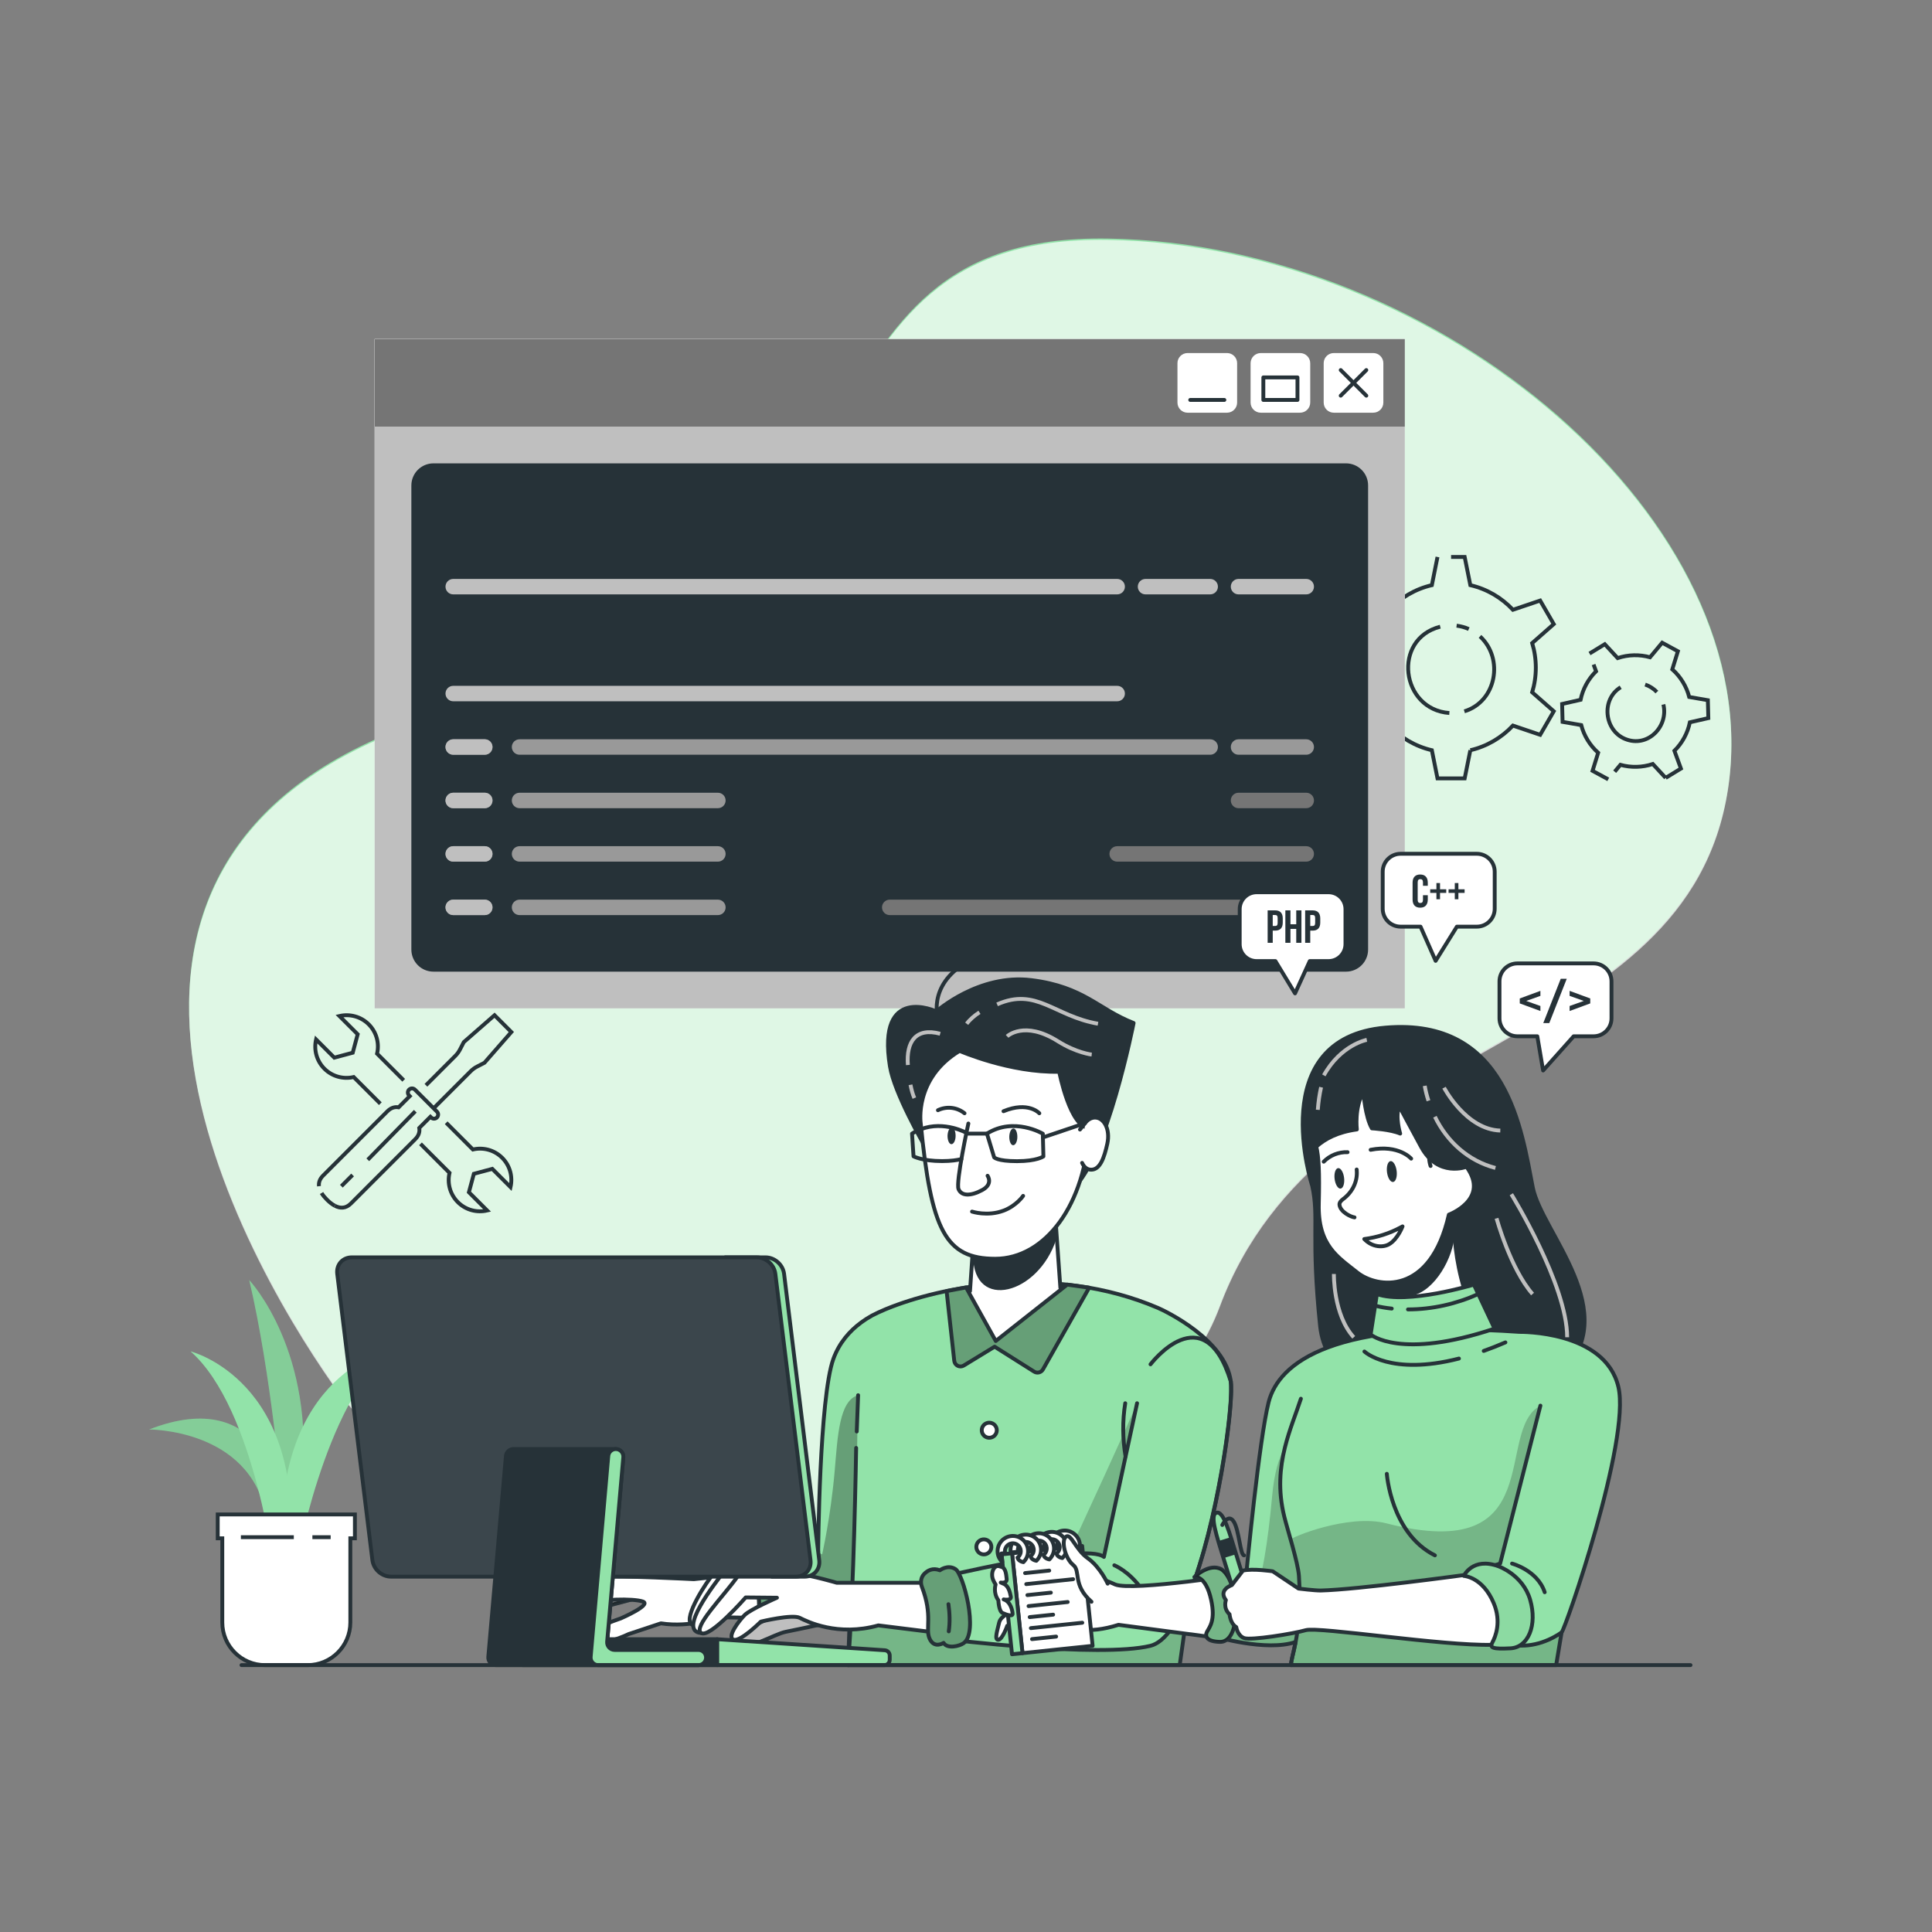 <?xml version="1.0" encoding="utf-8"?>
<!-- Generator: Adobe Illustrator 27.5.0, SVG Export Plug-In . SVG Version: 6.00 Build 0)  -->
<svg version="1.1" xmlns="http://www.w3.org/2000/svg" xmlns:xlink="http://www.w3.org/1999/xlink" x="0px" y="0px"
	 viewBox="0 0 500 500" style="enable-background:new 0 0 500 500;" xml:space="preserve">
<rect x="0" y="0" width="500" height="500" fill="#808080" stroke="none"/>
<g id="Background_Simple">
	<g>
		<path style="fill:#92E3A9;" d="M86.262,358.202c-25.617-36.442-84.196-143.073,33.891-174.928S200.43,60.397,286.69,61.736
			c86.259,1.338,170.922,73.596,160.522,142.156c-10.4,68.56-105.049,63.112-131.513,133.934S131.32,422.299,86.262,358.202z"/>
		<path style="opacity:0.7;fill:#FFFFFF;" d="M86.262,358.551c-25.617-36.442-84.196-143.073,33.891-174.928
			S200.43,60.746,286.69,62.085c86.259,1.338,170.922,73.596,160.522,142.156c-10.4,68.56-105.049,63.112-131.513,133.934
			S131.32,422.648,86.262,358.551z"/>
	</g>
</g>
<g id="Graphics">
	<g>
		<g>
			<path style="fill:none;stroke:#263238;stroke-miterlimit:10;" d="M380.52,194.16c4.298-1.003,8.109-3.263,11.026-6.377
				l7.049,2.384l3.517-6.092l-5.586-4.908c0.615-2.017,0.941-4.153,0.941-6.372c0-2.213-0.326-4.355-0.941-6.366l5.586-4.913
				l-3.517-6.092l-7.049,2.384c-2.917-3.114-6.729-5.374-11.026-6.372l-1.464-7.292h-3.517"/>
			<path style="fill:none;stroke:#263238;stroke-miterlimit:10;" d="M372.022,144.143l-1.458,7.292
				c-4.298,0.998-8.115,3.258-11.032,6.372l-7.049-2.384l-3.517,6.092l5.586,4.913c-0.61,2.012-0.941,4.153-0.941,6.366
				c0,2.219,0.331,4.355,0.941,6.372l-5.586,4.908l3.517,6.092l7.049-2.384c2.917,3.113,6.734,5.374,11.032,6.377l1.458,7.292h7.034
				l1.464-7.292"/>
			<path style="fill:none;stroke:#263238;stroke-miterlimit:10;" d="M375.094,184.527c-12.54-0.877-14.896-19.135-2.361-22.342"/>
			<path style="fill:none;stroke:#263238;stroke-miterlimit:10;" d="M383.024,164.697c6.241,5.718,4.265,16.876-4.052,19.396"/>
			<path style="fill:none;stroke:#263238;stroke-miterlimit:10;" d="M376.969,161.925c1.088,0.136,2.155,0.428,3.157,0.873"/>
			<path style="fill:none;stroke:#263238;stroke-miterlimit:10;" d="M417.878,199.712l1.481-1.775
				c2.708,0.746,5.628,0.703,8.387-0.212l3.326,3.593"/>
			<path style="fill:none;stroke:#263238;stroke-miterlimit:10;" d="M412.415,171.984l0.643,1.75
				c-2.07,2.038-3.437,4.619-4.004,7.37l-4.778,1.085l0.12,4.63l4.826,0.839c0.349,1.34,0.899,2.656,1.66,3.899
				c0.763,1.246,1.683,2.332,2.719,3.254l-1.449,4.676l4.069,2.212"/>
			<path style="fill:none;stroke:#263238;stroke-miterlimit:10;" d="M431.071,201.318l3.95-2.418l-1.685-4.598
				c2.069-2.041,3.432-4.62,3.999-7.372l4.778-1.085l-0.12-4.63l-4.824-0.836c-0.348-1.344-0.899-2.656-1.662-3.901
				c-0.761-1.243-1.68-2.333-2.717-3.251l1.448-4.679l-4.069-2.212l-3.139,3.762c-2.708-0.745-5.626-0.704-8.382,0.213l-3.329-3.592
				l-3.95,2.418"/>
			<g>
				<path style="fill:none;stroke:#263238;stroke-miterlimit:10;" d="M430.485,182.315c1.365,5.747-4.091,11.277-9.861,8.943
					c-5.502-2.225-6.302-10.293-1.197-13.394"/>
				<path style="fill:none;stroke:#263238;stroke-miterlimit:10;" d="M425.765,177.16c1.152,0.392,2.204,1.055,3.032,1.949"/>
			</g>
		</g>
		<g>
			<g>
				<path style="fill:none;stroke:#263238;stroke-miterlimit:10;" d="M108.825,296.026l7.51,7.51c-0.613,2.639,0.1,5.523,2.156,7.58
					c2.057,2.057,4.941,2.77,7.58,2.156l-4.718-4.718l1.279-4.771l4.772-1.279l4.718,4.718c0.613-2.639-0.099-5.523-2.156-7.58
					c-2.057-2.057-4.941-2.77-7.58-2.156l-6.916-6.917"/>
				<path style="fill:none;stroke:#263238;stroke-miterlimit:10;" d="M104.479,279.58l-6.893-6.893
					c0.614-2.639-0.099-5.523-2.156-7.58c-2.057-2.057-4.941-2.769-7.58-2.156l4.718,4.718l-1.279,4.772l-4.771,1.279l-4.718-4.718
					c-0.613,2.639,0.1,5.523,2.156,7.58c2.057,2.056,4.941,2.769,7.58,2.156l6.893,6.893"/>
			</g>
			<g>
				<g>
					<path style="fill:none;stroke:#263238;stroke-miterlimit:10;" d="M112.219,286.832l9.612-9.612
						c0.472-0.472,1.014-0.868,1.608-1.175l1.935-1l6.961-7.955l-4.351-4.35l-7.955,6.961l-1,1.935
						c-0.307,0.593-0.703,1.135-1.175,1.607l-7.623,7.624"/>
					<path style="fill:none;stroke:#263238;stroke-miterlimit:10;" d="M86.64,312.041c1.406,0.743,2.852,0.75,4.179-0.577
						l16.656-16.656c0.924-0.924,1.195-1.906,1.028-2.892l2.888-2.888l0.176,0.176c0.416,0.416,1.097,0.416,1.512,0
						c0.416-0.416,0.416-1.097,0-1.512l-5.697-5.697c-0.416-0.416-1.096-0.416-1.512,0c-0.416,0.416-0.416,1.097,0,1.512
						l0.176,0.176l-2.888,2.888c-0.986-0.168-1.968,0.103-2.892,1.027l-16.656,16.656c-0.875,0.875-1.17,1.803-1.056,2.737"/>
					<path style="fill:none;stroke:#263238;stroke-miterlimit:10;" d="M83.217,308.758c0.356,0.584,0.833,1.158,1.386,1.712
						c0.656,0.656,1.341,1.204,2.036,1.571"/>
				</g>
			</g>
			<line style="fill:none;stroke:#263238;stroke-miterlimit:10;" x1="88.342" y1="306.991" x2="91.25" y2="304.083"/>
			<line style="fill:none;stroke:#263238;stroke-miterlimit:10;" x1="95.183" y1="300.15" x2="107.48" y2="287.593"/>
		</g>
	</g>
</g>
<g id="Coding">
	<g>
		<g>
			<rect x="96.961" y="87.758" style="fill:#FFFFFF;" width="266.603" height="173.204"/>
			<polygon style="fill:#BFBFBF;" points="363.564,87.758 96.961,87.758 96.961,260.962 125.148,260.962 169.839,260.962 
				363.564,260.962 			"/>
			<rect x="96.961" y="87.758" style="fill:#FFFFFF;" width="266.603" height="22.659"/>
			<rect x="96.961" y="87.758" style="fill:#757575;" width="266.603" height="22.659"/>
			<path style="fill:#FFFFFF;" d="M355.394,106.808h-10.208c-1.445,0-2.616-1.171-2.616-2.616V93.983
				c0-1.445,1.171-2.616,2.616-2.616h10.208c1.445,0,2.616,1.171,2.616,2.616v10.208
				C358.01,105.636,356.839,106.808,355.394,106.808z"/>
			<path style="fill:#FFFFFF;" d="M336.447,106.808h-10.157c-1.459,0-2.641-1.183-2.641-2.642V94.009
				c0-1.459,1.183-2.641,2.641-2.641h10.157c1.459,0,2.641,1.183,2.641,2.641v10.157
				C339.088,105.625,337.906,106.808,336.447,106.808z"/>
			<path style="fill:#FFFFFF;" d="M317.549,106.808h-10.206c-1.445,0-2.617-1.172-2.617-2.617V93.984
				c0-1.445,1.172-2.617,2.617-2.617h10.206c1.445,0,2.617,1.172,2.617,2.617v10.206
				C320.167,105.636,318.995,106.808,317.549,106.808z"/>
			<path style="fill:#263238;stroke:#263238;stroke-linecap:round;stroke-linejoin:round;stroke-miterlimit:10;" d="
				M106.961,125.633v120.113c0,2.881,2.335,5.216,5.216,5.216h236.172c2.881,0,5.216-2.335,5.216-5.216V125.633
				c0-2.881-2.335-5.216-5.216-5.216H112.176C109.296,120.417,106.961,122.752,106.961,125.633z"/>
			<g>
				
					<line style="fill:none;stroke:#263238;stroke-linecap:round;stroke-linejoin:round;stroke-miterlimit:10;" x1="346.978" y1="102.399" x2="353.602" y2="95.776"/>
				
					<line style="fill:none;stroke:#263238;stroke-linecap:round;stroke-linejoin:round;stroke-miterlimit:10;" x1="346.978" y1="95.776" x2="353.602" y2="102.399"/>
			</g>
			
				<rect x="326.952" y="97.672" style="fill:none;stroke:#263238;stroke-linecap:round;stroke-linejoin:round;stroke-miterlimit:10;" width="8.832" height="5.832"/>
			
				<line style="fill:none;stroke:#263238;stroke-linecap:round;stroke-linejoin:round;stroke-miterlimit:10;" x1="316.862" y1="103.503" x2="308.031" y2="103.503"/>
		</g>
		<g>
			<g>
				<path style="fill:#757575;" d="M338.055,209.159H320.53c-1.105,0-2-0.895-2-2s0.895-2,2-2h17.525c1.104,0,2,0.895,2,2
					S339.159,209.159,338.055,209.159z"/>
			</g>
			<g>
				<path style="fill:#757575;" d="M338.055,222.992h-48.93c-1.105,0-2-0.895-2-2c0-1.104,0.895-2,2-2h48.93c1.104,0,2,0.896,2,2
					C340.055,222.097,339.159,222.992,338.055,222.992z"/>
			</g>
			<g>
				<path style="fill:#757575;" d="M338.055,236.826H230.262c-1.104,0-2-0.896-2-2c0-1.105,0.896-2,2-2h107.792c1.104,0,2,0.895,2,2
					C340.055,235.93,339.159,236.826,338.055,236.826z"/>
			</g>
		</g>
		<g>
			<g>
				<path style="fill:#BFBFBF;" d="M125.458,195.326h-8.164c-1.104,0-2-0.896-2-2c0-1.105,0.896-2,2-2h8.164c1.104,0,2,0.895,2,2
					C127.458,194.43,126.563,195.326,125.458,195.326z"/>
			</g>
			<g>
				<path style="fill:#BFBFBF;" d="M125.458,209.159h-8.164c-1.104,0-2-0.895-2-2s0.896-2,2-2h8.164c1.104,0,2,0.895,2,2
					S126.563,209.159,125.458,209.159z"/>
			</g>
			<g>
				<path style="fill:#BFBFBF;" d="M125.458,222.992h-8.164c-1.104,0-2-0.895-2-2c0-1.104,0.896-2,2-2h8.164c1.104,0,2,0.896,2,2
					C127.458,222.097,126.563,222.992,125.458,222.992z"/>
			</g>
			<g>
				<path style="fill:#BFBFBF;" d="M125.458,236.826h-8.164c-1.104,0-2-0.896-2-2c0-1.105,0.896-2,2-2h8.164c1.104,0,2,0.895,2,2
					C127.458,235.93,126.563,236.826,125.458,236.826z"/>
			</g>
			<g style="opacity:0.7;">
				<path style="fill:#BFBFBF;" d="M125.458,195.326h-8.164c-1.104,0-2-0.896-2-2c0-1.105,0.896-2,2-2h8.164c1.104,0,2,0.895,2,2
					C127.458,194.43,126.563,195.326,125.458,195.326z"/>
			</g>
			<g style="opacity:0.7;">
				<path style="fill:#BFBFBF;" d="M125.458,209.159h-8.164c-1.104,0-2-0.895-2-2s0.896-2,2-2h8.164c1.104,0,2,0.895,2,2
					S126.563,209.159,125.458,209.159z"/>
			</g>
			<g style="opacity:0.7;">
				<path style="fill:#BFBFBF;" d="M125.458,222.992h-8.164c-1.104,0-2-0.895-2-2c0-1.104,0.896-2,2-2h8.164c1.104,0,2,0.896,2,2
					C127.458,222.097,126.563,222.992,125.458,222.992z"/>
			</g>
			<g style="opacity:0.7;">
				<path style="fill:#BFBFBF;" d="M125.458,236.826h-8.164c-1.104,0-2-0.896-2-2c0-1.105,0.896-2,2-2h8.164c1.104,0,2,0.895,2,2
					C127.458,235.93,126.563,236.826,125.458,236.826z"/>
			</g>
		</g>
		<g>
			<g>
				<path style="fill:#BFBFBF;" d="M289.125,181.492H117.294c-1.104,0-2-0.895-2-2c0-1.104,0.896-2,2-2h171.831c1.104,0,2,0.896,2,2
					C291.125,180.597,290.23,181.492,289.125,181.492z"/>
			</g>
			<g>
				<path style="fill:#BFBFBF;" d="M338.055,153.826H320.53c-1.105,0-2-0.896-2-2c0-1.105,0.895-2,2-2h17.525c1.104,0,2,0.895,2,2
					C340.055,152.93,339.159,153.826,338.055,153.826z"/>
			</g>
			<g>
				<path style="fill:#BFBFBF;" d="M313.196,153.826h-16.737c-1.104,0-2-0.896-2-2c0-1.105,0.896-2,2-2h16.737c1.104,0,2,0.895,2,2
					C315.196,152.93,314.3,153.826,313.196,153.826z"/>
			</g>
			<g>
				<path style="fill:#BFBFBF;" d="M289.125,153.826H117.294c-1.104,0-2-0.896-2-2c0-1.105,0.896-2,2-2h171.831c1.104,0,2,0.895,2,2
					C291.125,152.93,290.23,153.826,289.125,153.826z"/>
			</g>
		</g>
		<g>
			<g>
				<path style="fill:#999999;" d="M338.055,195.326h-17.526c-1.104,0-2-0.896-2-2c0-1.105,0.896-2,2-2h17.526c1.104,0,2,0.895,2,2
					C340.055,194.43,339.159,195.326,338.055,195.326z"/>
			</g>
			<g>
				<path style="fill:#999999;" d="M313.197,195.326H134.458c-1.104,0-2-0.896-2-2c0-1.105,0.896-2,2-2h178.738c1.104,0,2,0.895,2,2
					C315.197,194.43,314.301,195.326,313.197,195.326z"/>
			</g>
			<g>
				<path style="fill:#999999;" d="M185.791,209.159h-51.333c-1.104,0-2-0.895-2-2s0.896-2,2-2h51.333c1.104,0,2,0.895,2,2
					S186.896,209.159,185.791,209.159z"/>
			</g>
			<g>
				<path style="fill:#999999;" d="M185.791,222.992h-51.333c-1.104,0-2-0.895-2-2c0-1.104,0.896-2,2-2h51.333c1.104,0,2,0.896,2,2
					C187.791,222.097,186.896,222.992,185.791,222.992z"/>
			</g>
			<g>
				<path style="fill:#999999;" d="M185.791,236.826h-51.333c-1.104,0-2-0.896-2-2c0-1.105,0.896-2,2-2h51.333c1.104,0,2,0.895,2,2
					C187.791,235.93,186.896,236.826,185.791,236.826z"/>
			</g>
		</g>
	</g>
</g>
<g id="Character_1">
	<g>
		<g>
			<g>
				<path style="fill:#FFFFFF;stroke:#263238;stroke-linecap:round;stroke-linejoin:round;stroke-miterlimit:10;" d="
					M152.081,414.237c0,0-5.246,9.027-3.18,9.353c2.066,0.326,6.387-7.478,6.387-7.478l11.849-3.141l-8.925-0.921L152.081,414.237z"
					/>
				<path style="opacity:0.3;stroke:#263238;stroke-linecap:round;stroke-linejoin:round;stroke-miterlimit:10;" d="
					M152.081,414.237c0,0-5.246,9.027-3.18,9.353c2.066,0.326,6.387-7.478,6.387-7.478l11.849-3.141l-8.925-0.921L152.081,414.237z"
					/>
				<path style="fill:#FFFFFF;stroke:#263238;stroke-linecap:round;stroke-linejoin:round;stroke-miterlimit:10;" d="
					M156.07,408.083c0,0-7.336-1.747-9.362,1.699c-2.026,3.446-7.964,13.643-5.738,14.811c2.226,1.168,4.167-2.603,4.167-2.603
					L156.07,408.083z"/>
				<path style="fill:#FFFFFF;stroke:#263238;stroke-linecap:round;stroke-linejoin:round;stroke-miterlimit:10;" d="
					M186.091,418.541c0,0-7.362,2.782-15.042,1.58l-8.351,2.775c0,0-7.34,3.615-10.754,1.793s8.701-5.842,8.701-5.842
					s8.149-3.526,5.715-4.373s-11.626-0.687-13.434,0.698c-1.808,1.386-6.543,10.363-9.96,9.851
					c-3.417-0.512,1.445-5.399,2.672-7.282c1.227-1.883,3.981-9.385,9.564-9.697c5.583-0.312,24.366,0.649,24.366,0.649l22.09-2.36
					l5.212,12.565L186.091,418.541z"/>
			</g>
			<g>
				<g>
					<path style="fill:#92E3A9;stroke:#263238;stroke-linecap:round;stroke-linejoin:round;stroke-miterlimit:10;" d="
						M197.62,421.653c1.068,0.673,2.578,1.101,4.212-0.065c0,0,2.392,1.041,4.007-0.736c1.615-1.776,1.756-17.302-2.71-19.052
						c-1.288-0.505-4.504-0.453-5.034,1.349c0,0-2.776-0.954-3.246,2.022c-0.442,2.801,2.34,5.406,1.409,13.463
						C196.12,419.825,196.659,421.047,197.62,421.653z"/>
					<path style="opacity:0.3;stroke:#263238;stroke-linecap:round;stroke-linejoin:round;stroke-miterlimit:10;" d="
						M197.62,421.653c1.068,0.673,2.578,1.101,4.212-0.065c0,0,2.392,1.041,4.007-0.736c1.615-1.776,1.756-17.302-2.71-19.052
						c-1.288-0.505-4.504-0.453-5.034,1.349c0,0-2.776-0.954-3.246,2.022c-0.442,2.801,2.34,5.406,1.409,13.463
						C196.12,419.825,196.659,421.047,197.62,421.653z"/>
				</g>
				<path style="fill:none;stroke:#263238;stroke-linecap:round;stroke-linejoin:round;stroke-miterlimit:10;" d="M202.716,418.032
					c0,0,0.131-6.732-2.639-12.267"/>
			</g>
		</g>
		<g>
			<defs>
				<path id="XMLID_3_" d="M307.85,412.39c-0.74,5.69-1.58,11.85-2.54,18.54h-85.84l0.41-11.06c-5.13,1.24-15.1,0.48-15.1,0.48V404
					c6.06-3.43,6.96-2.47,6.96-2.47s0.31-39.9,3.94-49.86c1.54-4.22,4.24-7.23,7.1-9.34v-0.01c0.9-0.67,1.81-1.25,2.71-1.75
					c0.05-0.03,0.09-0.05,0.13-0.08c1-0.53,2.21-1.09,3.59-1.67c0.12-0.05,0.25-0.1,0.38-0.15c13.44-5.49,42.77-11.86,70.1-0.18
					c1.91,0.82,17.51,8.27,18.84,19.04C319.29,363.67,315.11,394.21,307.85,412.39z"/>
			</defs>
			<use xlink:href="#XMLID_3_"  style="overflow:visible;fill:#92E3A9;"/>
			<clipPath id="XMLID_00000101811399432864263750000000387391405962535838_">
				<use xlink:href="#XMLID_3_"  style="overflow:visible;"/>
			</clipPath>
			<path style="opacity:0.2;clip-path:url(#XMLID_00000101811399432864263750000000387391405962535838_);" d="M294.25,363.2
				l-8.56,39.73c-1.33-1.05-5.16-1.12-10.03-0.66c1.07-1.19,1.94-2.48,2.59-3.88C291.19,370.39,294.02,363.76,294.25,363.2z"/>
			<path style="opacity:0.2;clip-path:url(#XMLID_00000101811399432864263750000000387391405962535838_);" d="M309.89,406.85
				c-2.48,8.84-3.57,16.89-4.58,24.08h-85.84l0.79-12.74c5.35-0.76,14.74-1.54,24.49-3.27c1.24,5.15,0.23,9.31,0.23,9.31
				s39.48,4.9,52.73,1.71c3.78-0.91,7.2-6.19,10.13-13.46C308.55,410.71,309.23,408.82,309.89,406.85z"/>
			<path style="opacity:0.3;clip-path:url(#XMLID_00000101811399432864263750000000387391405962535838_);" d="M212.767,402.284
				c0,0-1.922-1.713-7.992,1.721v16.35c0,0,10.004-0.358,13.928-2.484c3.376,2.089,2.776-36.177,3.376-56.79
				c-4.899,1.347-5.292,10.672-6.049,19.444C214.986,392.613,212.767,402.284,212.767,402.284z"/>
			
				<use xlink:href="#XMLID_3_"  style="overflow:visible;fill:none;stroke:#263238;stroke-linecap:round;stroke-linejoin:round;stroke-miterlimit:10;"/>
		</g>
		<g>
			<g>
				<g>
					<path style="fill:none;stroke:#263238;stroke-linecap:round;stroke-linejoin:round;stroke-miterlimit:10;" d="M318.53,357.53
						c0.03,0.24,0.06,0.52,0.07,0.83c0.44,7.68-3.74,36.66-10.76,54.12c-2.93,7.27-6.35,12.55-10.13,13.46
						c-13.25,3.19-52.73-1.71-52.73-1.71s1.96-8.1-2.95-15.7c0,0,38.76-9.48,43.66-5.6l8.58-39.77"/>
					<path style="fill:none;stroke:#263238;stroke-linecap:round;stroke-linejoin:round;stroke-miterlimit:10;" d="M288.388,405.096
						c0,0,3.679,1.471,6.867,5.886"/>
					<g>
						<path style="fill:#FFFFFF;stroke:#263238;stroke-linecap:round;stroke-linejoin:round;stroke-miterlimit:10;" d="
							M189.645,406.524c0,0-3.611-0.76-5.082,0.884c-1.536,1.717-7.768,11.113-5.641,12.917s6.458-8.094,6.458-8.094
							L189.645,406.524z"/>
						<path style="fill:#FFFFFF;stroke:#263238;stroke-linecap:round;stroke-linejoin:round;stroke-miterlimit:10;" d="
							M196.907,406.352c0,0-8.03-1.724-9.829,0.728c-1.799,2.452-11.917,15.125-5.622,15.534l10.056-11.282L196.907,406.352z"/>
						<path style="fill:#BFBFBF;stroke:#263238;stroke-linecap:round;stroke-linejoin:round;stroke-miterlimit:10;" d="
							M215.049,419.834c0,0-8.25,1.799-11.602,2.453s-9.565,4.987-13.244,3.27c-3.679-1.717,12.018-8.094,12.018-8.094l5.396-2.173
							L215.049,419.834z"/>
						<path style="fill:none;stroke:#263238;stroke-linecap:round;stroke-linejoin:round;stroke-miterlimit:10;" d="
							M221.729,370.466c0.117-3.128,0.234-6.257,0.351-9.385"/>
						<path style="fill:none;stroke:#263238;stroke-linecap:round;stroke-linejoin:round;stroke-miterlimit:10;" d="M219.47,430.93
							c1.53-18.93,2.099-56.205,2.099-56.205"/>
						<path style="fill:#FFFFFF;stroke:#263238;stroke-linecap:round;stroke-linejoin:round;stroke-miterlimit:10;" d="
							M244.978,409.615h-28.45c0,0-22.073-6.622-25.752-1.471c-3.679,5.15-11.527,12.999-9.32,14.47
							c2.207,1.471,11.527-9.197,11.527-9.197l8.093,0.076c0,0-6.867,2.989-8.339,4.461c-1.472,1.471-4.66,5.641-2.943,6.377
							c1.717,0.736,7.112-4.66,7.112-4.66s8.094-1.962,10.056-0.981c1.962,0.981,9.81,4.905,20.356,1.962l21.708,2.698
							L244.978,409.615z"/>
					</g>
					<g>
						<path style="fill:none;stroke:#263238;stroke-linecap:round;stroke-linejoin:round;stroke-miterlimit:10;" d="M291.3,376.93
							c-0.78-4.54-0.82-9.22-0.09-13.77"/>
						<g>
							<path style="fill:none;stroke:#263238;stroke-linecap:round;stroke-linejoin:round;stroke-miterlimit:10;" d="
								M297.753,353.082c0,0,13.802-18.184,20.777,4.448"/>
						</g>
					</g>
					<g>
						<g>
							<defs>
								<path id="XMLID_4_" d="M239.142,407.373c0.868-0.918,2.223-1.707,4.096-0.984c0,0,2.058-1.602,4.064-0.282
									c2.005,1.32,5.999,16.324,2.107,19.128c-1.122,0.809-4.251,1.557-5.211-0.056c0,0-2.452,1.614-3.646-1.153
									c-1.123-2.603,0.924-5.818-1.979-13.391C238.143,409.517,238.361,408.199,239.142,407.373z"/>
							</defs>
							<use xlink:href="#XMLID_4_"  style="overflow:visible;fill:#92E3A9;"/>
							<clipPath id="XMLID_00000161594092978567362800000006365032978376543924_">
								<use xlink:href="#XMLID_4_"  style="overflow:visible;"/>
							</clipPath>
							<path style="opacity:0.3;clip-path:url(#XMLID_00000161594092978567362800000006365032978376543924_);" d="M239.142,407.373
								c0.868-0.918,2.223-1.707,4.096-0.984c0,0,2.058-1.602,4.064-0.282c2.005,1.32,5.999,16.324,2.107,19.128
								c-1.122,0.809-4.251,1.557-5.211-0.056c0,0-2.452,1.614-3.646-1.153c-1.123-2.603,0.924-5.818-1.979-13.391
								C238.143,409.517,238.361,408.199,239.142,407.373z"/>
							
								<use xlink:href="#XMLID_4_"  style="overflow:visible;fill:none;stroke:#263238;stroke-linecap:round;stroke-linejoin:round;stroke-miterlimit:10;"/>
						</g>
					</g>
					<path style="fill:none;stroke:#263238;stroke-linecap:round;stroke-linejoin:round;stroke-miterlimit:10;" d="M245.458,415.162
						c0.331,2.328,0.414,4.705,0.081,7.037"/>
				</g>
				<path style="fill:#FFFFFF;stroke:#263238;stroke-linecap:round;stroke-linejoin:round;stroke-miterlimit:10;" d="
					M257.967,370.255c-0.062,1.074-0.983,1.895-2.057,1.832c-1.074-0.062-1.895-0.983-1.833-2.057s0.983-1.895,2.057-1.832
					C257.209,368.26,258.029,369.181,257.967,370.255z"/>
				<path style="fill:#FFFFFF;stroke:#263238;stroke-linecap:round;stroke-linejoin:round;stroke-miterlimit:10;" d="
					M256.565,400.448c-0.062,1.074-0.983,1.895-2.057,1.832c-1.074-0.062-1.895-0.983-1.833-2.057
					c0.062-1.074,0.983-1.895,2.057-1.832C255.806,398.453,256.627,399.374,256.565,400.448z"/>
				<g>
					<defs>
						<path id="XMLID_7_" d="M274.42,333.266l-1.429-20.146l-20.847,4.827l-1.111,16.181c-1.315,0.164-2.567,0.347-3.789,0.536
							l5.097,12.223l9.967,1.308l15.941-14.69C276.957,333.409,275.676,333.326,274.42,333.266z"/>
					</defs>
					<use xlink:href="#XMLID_7_"  style="overflow:visible;fill:#FFFFFF;"/>
					<clipPath id="XMLID_00000050644549122736278180000018439363644464500154_">
						<use xlink:href="#XMLID_7_"  style="overflow:visible;"/>
					</clipPath>
					<path style="clip-path:url(#XMLID_00000050644549122736278180000018439363644464500154_);fill:#263238;" d="M251.834,325.084
						c0.137,14.332,16.889,9.936,21.523-4.381l-0.366-7.582l-20.847,4.827L251.834,325.084z"/>
					
						<use xlink:href="#XMLID_7_"  style="overflow:visible;fill:none;stroke:#263238;stroke-linecap:round;stroke-linejoin:round;stroke-miterlimit:10;"/>
				</g>
				<g>
					<path style="fill:#263238;stroke:#263238;stroke-linecap:round;stroke-linejoin:round;stroke-miterlimit:10;" d="
						M239.059,296.114c0,0-7.615-13.182-8.743-20.134c-3.484-21.47,12.018-14.225,12.018-14.225s10.96-9.81,24.61-8.094
						c13.65,1.717,17.246,7.525,26.433,11.095c0,0-6.896,35.014-15.726,42.862C268.821,315.466,239.059,296.114,239.059,296.114z"/>
					<path style="fill:none;stroke:#263238;stroke-linecap:round;stroke-linejoin:round;stroke-miterlimit:10;" d="M243.069,264.943
						c0,0-3.434-8.339,5.273-14.715"/>
					<path style="fill:none;stroke:#BFBFBF;stroke-miterlimit:10;" d="M258.052,259.933c10.191-4.505,14.733,3.029,26.107,5.01"/>
					<path style="fill:none;stroke:#BFBFBF;stroke-miterlimit:10;" d="M250.182,264.943c0.897-1.18,2.063-2.156,3.305-2.955"/>
					<path style="fill:none;stroke:#BFBFBF;stroke-miterlimit:10;" d="M260.64,268.211c0,0,4.408-4.236,13.157,1.267
						c4.793,3.015,8.735,3.444,8.735,3.444"/>
					<path style="fill:#FFFFFF;stroke:#263238;stroke-linecap:round;stroke-linejoin:round;stroke-miterlimit:10;" d="
						M274.121,277.369c-12.686,0.327-25.779-5.396-25.779-5.396c-11.817,7.126-10.063,18.719-10.063,18.719
						c2.701,27.698,6.352,35.074,19.293,35.074c12.86,0,23.462-13.961,24.303-33.945
						C276.98,292.053,274.121,277.369,274.121,277.369z"/>
					<g>
						<path style="fill:#FFFFFF;stroke:#263238;stroke-linecap:round;stroke-linejoin:round;stroke-miterlimit:10;" d="
							M280.79,290.693c0.713-0.92,1.616-1.47,2.598-1.47c2.303,0,4.006,3.025,3.188,6.745c-0.8,3.638-1.867,6.745-4.169,6.745
							c-1.082,0-1.851-0.666-2.362-1.759"/>
					</g>
					<path style="fill:none;stroke:#263238;stroke-linecap:round;stroke-linejoin:round;" d="M255.583,304.289
						c0,0,1.548,2.122-1.419,3.714c-2.967,1.592-5.338,1.559-6.096-0.26c-0.758-1.819,2.545-16.978,2.545-16.978"/>
					<g>
						<path style="fill:none;stroke:#263238;stroke-linecap:round;stroke-linejoin:round;" d="M250.11,293.17
							c-1.6-0.81-8.01-3.61-14.08,0.21l0.39,5.88c0,0,2.24,1.23,7.38,1.23c2.32,0,3.94-0.25,5.01-0.52"/>
						<path style="fill:none;stroke:#263238;stroke-linecap:round;stroke-linejoin:round;" d="M255.421,293.383l1.86,6.13
							c0,0,0.76,1,5.91,1s6.84-1.23,6.84-1.23l-0.15-5.88C269.881,293.403,262.411,288.973,255.421,293.383z"/>
						
							<line style="fill:none;stroke:#263238;stroke-linecap:round;stroke-linejoin:round;" x1="250.521" y1="293.383" x2="255.421" y2="293.383"/>
					</g>
					<path style="fill:none;stroke:#263238;stroke-linecap:round;stroke-linejoin:round;" d="M251.563,313.561
						c0,0,3.996,1.318,8.151-0.247c3.357-1.265,5.07-3.822,5.07-3.822"/>
					<path style="fill:none;stroke:#263238;stroke-linecap:round;stroke-linejoin:round;" d="M259.708,287.581
						c6.432-2.653,9.269,0.531,9.269,0.531"/>
					<path style="fill:none;stroke:#263238;stroke-linecap:round;stroke-linejoin:round;" d="M242.741,287.322
						c2.253-1.081,4.927-0.773,6.876,0.79"/>
					<path style="fill:#263238;" d="M262.271,292.053c0.595,0,1.018,0.953,1.018,2.166c0,1.213-0.498,2.166-1.083,2.166
						c-0.585,0-1.007-0.996-1.007-2.166C261.22,293.039,261.675,292.053,262.271,292.053z"/>
					<path style="fill:#263238;" d="M246.303,291.783c0.585,0,1.007,0.953,1.007,2.166c0,1.213-0.498,2.166-1.083,2.166
						s-1.007-0.996-1.007-2.166C245.253,292.779,245.718,291.783,246.303,291.783z"/>
					<path style="fill:none;stroke:#BFBFBF;stroke-miterlimit:10;" d="M235.637,280.742c0.23,1.171,0.52,2.345,0.998,3.442"/>
					<path style="fill:none;stroke:#BFBFBF;stroke-miterlimit:10;" d="M243.314,267.533c-6.32-1.701-8.822,2.098-8.354,8.093"/>
				</g>
				<g>
					<defs>
						<path id="XMLID_5_" d="M250,333.194l7.703,13.858l18.492-14.593l5.681,0.798l-11.963,21.154
							c-0.462,0.802-1.499,1.059-2.281,0.565l-10.227-6.453l-7.976,4.875c-1.019,0.623-2.339-0.026-2.469-1.212l-1.981-18.051
							L250,333.194z"/>
					</defs>
					<use xlink:href="#XMLID_5_"  style="overflow:visible;fill:#92E3A9;"/>
					<clipPath id="XMLID_00000052825044482087212520000002952706824136071058_">
						<use xlink:href="#XMLID_5_"  style="overflow:visible;"/>
					</clipPath>
					<path style="opacity:0.3;clip-path:url(#XMLID_00000052825044482087212520000002952706824136071058_);" d="M249.323,333.099
						l8.38,13.953l18.814-14.847l5.666,0.895l-12.269,21.311c-0.462,0.802-1.499,1.059-2.281,0.565l-10.227-6.453l-7.976,4.875
						c-1.019,0.623-2.339-0.026-2.469-1.212l-1.981-18.051L249.323,333.099z"/>
					
						<use xlink:href="#XMLID_5_"  style="overflow:visible;fill:none;stroke:#263238;stroke-linecap:round;stroke-linejoin:round;stroke-miterlimit:10;"/>
				</g>
			</g>
			<g>
				<path style="fill:#263238;stroke:#263238;stroke-linecap:round;stroke-linejoin:round;stroke-miterlimit:10;" d="
					M185.625,430.93h-50.277c-1.088,0-1.97-0.882-1.97-1.97v-2.764c0-1.088,0.882-1.97,1.97-1.97h50.277V430.93z"/>
				<path style="fill:#92E3A9;stroke:#263238;stroke-linecap:round;stroke-linejoin:round;stroke-miterlimit:10;" d="
					M228.892,430.93h-43.267v-6.704l43.357,2.859c0.72,0.047,1.28,0.645,1.28,1.367v1.108
					C230.262,430.316,229.649,430.93,228.892,430.93z"/>
			</g>
			<path style="fill:none;stroke:#263238;stroke-linecap:round;stroke-linejoin:round;" d="M269.905,294.365l10.885-3.672
				c-1.292,1.629-1.292,1.629-1.292,1.629"/>
		</g>
	</g>
</g>
<g id="Character_2">
	<g>
		<g>
			<path style="fill:#263238;stroke:#263238;stroke-linecap:round;stroke-linejoin:round;stroke-miterlimit:10;" d="
				M339.598,306.885c0,0-12.527-38.253,18.979-40.937c31.506-2.684,35.225,26.68,38.113,41.403
				c2.258,11.507,23.779,32.561,7.124,48.272c-17.389,16.404-59.727,10.932-62.161-12.393
				C339.22,319.905,341.436,315.13,339.598,306.885z"/>
			<g>
				<defs>
					<path id="XMLID_6_" d="M376.364,312.975c0,0-1.379,16.966,7.376,31.559c0,0-11.794,3.843-24.093,0.189l0,0
						c0.514-4.505,0.264-9.065-0.74-13.487l-0.419-1.848l8.941-7.734L376.364,312.975z"/>
				</defs>
				<use xlink:href="#XMLID_6_"  style="overflow:visible;fill:#FFFFFF;"/>
				<clipPath id="XMLID_00000121254487280879667120000016380892634785771649_">
					<use xlink:href="#XMLID_6_"  style="overflow:visible;"/>
				</clipPath>
				<path style="clip-path:url(#XMLID_00000121254487280879667120000016380892634785771649_);fill:#263238;" d="M354.721,325.767
					c1.625,9.131,3.124,11.12,10.856,9.492c5.734-1.208,10.624-9.81,10.9-16.058c-0.438-3.799-0.408-8.537-0.408-8.537l-8.64,10.992
					L354.721,325.767z"/>
				
					<use xlink:href="#XMLID_6_"  style="overflow:visible;fill:none;stroke:#263238;stroke-linecap:round;stroke-linejoin:round;stroke-miterlimit:10;"/>
			</g>
			<g>
				<path style="fill:#FFFFFF;stroke:#263238;stroke-linecap:round;stroke-linejoin:round;stroke-miterlimit:10;" d="
					M288.627,410.068c0,0-17.45-8.022-18.422-1.375c-0.972,6.647,3.286,16.834,19.264,11.809l33.524,4.419
					c0,0,5.741-11.431-0.395-17.662C322.597,407.259,293.058,411.854,288.627,410.068z"/>
				<g>
					<path style="fill:#FFFFFF;stroke:#263238;stroke-linecap:round;stroke-linejoin:round;stroke-miterlimit:10;" d="
						M261.741,417.233c0,0-2.765,0.885-3.169,2.713c-0.404,1.828-1.304,4.423-0.241,4.431c1.063,0.008,2.348-3.639,2.348-3.639
						l2.689-0.698L261.741,417.233z"/>
					<g>
						
							<rect x="263.179" y="400.739" transform="matrix(0.995 -0.104 0.104 0.995 -41.62 30.619)" style="fill:#FFFFFF;stroke:#263238;stroke-linecap:round;stroke-linejoin:round;stroke-miterlimit:10;" width="18.237" height="25.98"/>
						
							<rect x="260.512" y="401.831" transform="matrix(0.995 -0.104 0.104 0.995 -41.792 29.54)" style="fill:#92E3A9;stroke:#263238;stroke-linecap:round;stroke-linejoin:round;stroke-miterlimit:10;" width="2.724" height="25.98"/>
						<path style="fill:#FFFFFF;stroke:#263238;stroke-linecap:round;stroke-linejoin:round;stroke-miterlimit:10;" d="
							M275.138,396.12c-2.166,0.227-3.743,2.173-3.516,4.34c0.01,0.094,0.038,0.181,0.055,0.273l0.916-0.096l0.97-0.102
							c-0.022-0.09-0.047-0.179-0.057-0.273c-0.118-1.127,0.702-2.14,1.829-2.258c1.127-0.118,2.139,0.702,2.257,1.83
							c0.079,0.755-0.268,1.451-0.842,1.869c0.124,0.421,0.494,0.963,1.526,1.175c0.845-0.816,1.332-1.986,1.2-3.241
							C279.25,397.47,277.304,395.893,275.138,396.12z"/>
						
							<line style="fill:none;stroke:#263238;stroke-linecap:round;stroke-linejoin:round;stroke-miterlimit:10;" x1="265.294" y1="407.117" x2="271.536" y2="406.463"/>
						
							<line style="fill:none;stroke:#263238;stroke-linecap:round;stroke-linejoin:round;stroke-miterlimit:10;" x1="265.593" y1="409.964" x2="277.724" y2="408.693"/>
						
							<line style="fill:none;stroke:#263238;stroke-linecap:round;stroke-linejoin:round;stroke-miterlimit:10;" x1="265.891" y1="412.811" x2="271.956" y2="412.176"/>
						
							<line style="fill:none;stroke:#263238;stroke-linecap:round;stroke-linejoin:round;stroke-miterlimit:10;" x1="266.189" y1="415.659" x2="276.318" y2="414.598"/>
						
							<line style="fill:none;stroke:#263238;stroke-linecap:round;stroke-linejoin:round;stroke-miterlimit:10;" x1="266.487" y1="418.506" x2="272.553" y2="417.871"/>
						
							<line style="fill:none;stroke:#263238;stroke-linecap:round;stroke-linejoin:round;stroke-miterlimit:10;" x1="266.786" y1="421.354" x2="280.095" y2="419.96"/>
						
							<line style="fill:none;stroke:#263238;stroke-linecap:round;stroke-linejoin:round;stroke-miterlimit:10;" x1="267.084" y1="424.201" x2="273.326" y2="423.547"/>
						<path style="fill:#FFFFFF;stroke:#263238;stroke-linecap:round;stroke-linejoin:round;stroke-miterlimit:10;" d="
							M271.782,396.471c-2.166,0.227-3.743,2.173-3.516,4.34c0.01,0.096,0.039,0.184,0.055,0.277l0.916-0.096l0-0.004l0.97-0.102
							c-0.022-0.09-0.047-0.179-0.057-0.273c-0.118-1.127,0.702-2.14,1.829-2.258c1.127-0.118,2.139,0.703,2.257,1.83
							c0.079,0.755-0.269,1.451-0.842,1.869c0.124,0.421,0.494,0.963,1.526,1.176c0.845-0.816,1.332-1.986,1.2-3.242
							C275.894,397.822,273.947,396.245,271.782,396.471z"/>
						<path style="fill:#FFFFFF;stroke:#263238;stroke-linecap:round;stroke-linejoin:round;stroke-miterlimit:10;" d="
							M268.425,396.823c-2.165,0.227-3.743,2.174-3.516,4.34c0.01,0.094,0.038,0.181,0.055,0.273l0.917-0.096l0.97-0.102
							c-0.022-0.09-0.047-0.179-0.057-0.273c-0.118-1.127,0.702-2.14,1.829-2.258c1.127-0.118,2.139,0.703,2.257,1.83
							c0.079,0.754-0.268,1.451-0.842,1.869c0.124,0.421,0.494,0.963,1.526,1.176c0.845-0.816,1.332-1.986,1.2-3.242
							C272.537,398.174,270.59,396.596,268.425,396.823z"/>
						<path style="fill:#FFFFFF;stroke:#263238;stroke-linecap:round;stroke-linejoin:round;stroke-miterlimit:10;" d="
							M265.068,397.175c-2.166,0.227-3.743,2.173-3.516,4.339c0.01,0.094,0.038,0.182,0.055,0.273l0.916-0.096l0.97-0.102
							c-0.022-0.09-0.047-0.179-0.057-0.273c-0.118-1.127,0.702-2.14,1.829-2.258c1.127-0.118,2.139,0.702,2.257,1.83
							c0.079,0.754-0.269,1.451-0.842,1.869c0.124,0.421,0.494,0.963,1.526,1.176c0.845-0.816,1.332-1.986,1.2-3.241
							C269.18,398.525,267.234,396.948,265.068,397.175z"/>
						<path style="fill:#FFFFFF;stroke:#263238;stroke-linecap:round;stroke-linejoin:round;stroke-miterlimit:10;" d="
							M260.08,401.668c-0.118-1.127,0.702-2.14,1.829-2.258c1.127-0.118,2.139,0.702,2.257,1.83
							c0.079,0.754-0.268,1.451-0.842,1.868c0.124,0.421,0.494,0.963,1.526,1.176c0.845-0.816,1.332-1.986,1.2-3.241
							c-0.227-2.166-2.173-3.743-4.339-3.517c-2.166,0.227-3.743,2.173-3.516,4.34c0.101,0.964,0.555,1.799,1.206,2.423
							l-0.235-2.246l0.97-0.102C260.115,401.852,260.09,401.763,260.08,401.668z"/>
					</g>
					<path style="fill:#FFFFFF;stroke:#263238;stroke-linecap:round;stroke-linejoin:round;stroke-miterlimit:10;" d="
						M257.068,408.986c0.157,0.346,0.352,0.71,0.594,1.091c0,0-0.71,2.107,0.715,4.074c0,0,0.084,2.849,1.094,3.299
						c1.01,0.45,2.618,0.996,2.589,0.205c-0.029-0.791-0.503-3.197-2.316-3.726c0,0,2.09,0.416,1.854-0.75
						c-0.236-1.166-0.625-2.834-1.905-3.314l-0.691-0.303c0,0,1.653,0.303,1.522-0.953c-0.132-1.256-0.282-2.714-1.229-3.069
						c-0.22-0.082-0.473-0.154-0.732-0.215C257.158,404.992,256.258,407.198,257.068,408.986z"/>
				</g>
				<path style="fill:#FFFFFF;stroke:#263238;stroke-linecap:round;stroke-linejoin:round;stroke-miterlimit:10;" d="
					M286.669,409.845c0,0-1.945-4.316-5.143-6.566c-3.197-2.25-4.382-6.632-5.684-5.566c-1.303,1.066-0.118,5.702,1.895,7.292
					c2.013,1.59-0.237,5.142,4.737,9.524"/>
			</g>
			<g>
				<defs>
					<path id="XMLID_8_" d="M404.14,422.46c-0.44,2.72-0.91,5.54-1.41,8.47h-68.58c-0.11-0.92,0.54-2.77,1.16-5.99
						c-7.64,2.59-20.97-1.43-20.97-1.43c1.66-4.37,0.51-15.47,0.51-15.47l7.78-1.65c0,0,3.23-33.82,5.69-43.51
						c2.61-10.28,16.892-21.504,64.92-18.19l0,0c0,0,22.162-0.42,25.602,14.27C422.052,372.66,405.06,421.83,404.14,422.46z"/>
				</defs>
				<use xlink:href="#XMLID_8_"  style="overflow:visible;fill:#92E3A9;"/>
				<clipPath id="XMLID_00000132060425582882053230000014074074497098410368_">
					<use xlink:href="#XMLID_8_"  style="overflow:visible;"/>
				</clipPath>
				<path style="opacity:0.2;clip-path:url(#XMLID_00000132060425582882053230000014074074497098410368_);" d="M335.31,424.94
					c-5.31,1.8-13.36,0.41-17.78-0.61c1.15-0.88,1.87-2.68,2.14-4.96c3.6-0.56,7.2-6.28,9.57-32.28c0.56-6.1,1.76-9.93,3.3-12.51
					c-1.29,5.23-1.85,11.09-0.18,17.88c0.86,3.49,3.56,11.89,3.8,15.37C336.71,415.76,336.02,421.25,335.31,424.94z"/>
				<path style="opacity:0.2;clip-path:url(#XMLID_00000132060425582882053230000014074074497098410368_);" d="M404.13,422.47
					c-0.43,2.72-0.9,5.54-1.4,8.46h-68.58c1.23-3.76,4.25-21.66-0.01-32.54c-0.17-0.44,14.73-6.7,24.71-4.14
					c42.3,10.85,27.73-24.11,39.81-30.47l-10.42,40.87l-5.69,1.81c12.32,0.76,8.76,19.23,8.76,19.23
					C397.09,426.63,401.85,424.05,404.13,422.47z"/>
				
					<use xlink:href="#XMLID_8_"  style="overflow:visible;fill:none;stroke:#263238;stroke-linecap:round;stroke-linejoin:round;stroke-miterlimit:10;"/>
			</g>
			<g>
				<path style="fill:#92E3A9;stroke:#263238;stroke-linecap:round;stroke-linejoin:round;stroke-miterlimit:10;" d="
					M316.101,406.133c0,0,2.597,1.389,3.445,7.501c0.848,6.112-0.456,11.372-3.851,11.287c-3.395-0.085-3.982-1.414-3.297-2.669
					c0.685-1.255,2.18-2.952,1.048-8.176c-1.419-6.553-4.338-5.956-4.338-5.956S313.006,404.392,316.101,406.133z"/>
				<path style="opacity:0.2;" d="M319.67,419.37c-0.27,2.28-0.99,4.08-2.14,4.96c-0.52,0.4-1.13,0.61-1.83,0.59
					c-3.4-0.08-3.99-1.41-3.3-2.67c0.68-1.25,2.18-2.95,1.05-8.18c-1.42-6.55-4.341-5.951-4.341-5.951s3.901-3.729,6.991-1.989
					c0,0,2.6,1.39,3.45,7.5C319.83,415.7,319.87,417.67,319.67,419.37z"/>
			</g>
			<g>
				<path style="fill:#92E3A9;stroke:#263238;stroke-linecap:round;stroke-linejoin:round;stroke-miterlimit:10;" d="
					M381.433,332.458c0,0-17.245,5.23-25.086,2.44l-1.625,10.468c0,0,7.625,6.646,32.071-1.523L381.433,332.458z"/>
			</g>
			<g>
				<path style="fill:#92E3A9;stroke:#263238;stroke-linecap:round;stroke-linejoin:round;stroke-miterlimit:10;" d="
					M320.169,403.078c2.049,6.675,3.883,12.033,2.071,12.59c-1.811,0.556-3.301-4.908-5.351-11.583
					c-2.049-6.675-3.882-12.033-2.071-12.589C316.63,390.939,318.12,396.403,320.169,403.078z"/>
				<path style="fill:#263238;" d="M316.629,403.239l3.282-1.008c-0.481-1.576-0.932-3.066-1.366-4.412l-3.262,1.002
					C315.68,400.178,316.143,401.664,316.629,403.239z"/>
				<path style="fill:none;stroke:#263238;stroke-linecap:round;stroke-linejoin:round;stroke-miterlimit:10;" d="M316.329,394.659
					c0,0,1.534-3.073,2.943-0.904c1.409,2.169,1.7,8.763,2.693,8.771"/>
			</g>
			<path style="fill:none;stroke:#263238;stroke-linecap:round;stroke-linejoin:round;stroke-miterlimit:10;" d="M336.67,361.99
				c-1.25,3.83-2.98,7.96-4.13,12.59c-1.29,5.23-1.85,11.09-0.18,17.88c0.86,3.49,3.56,11.89,3.8,15.37
				c0.55,7.93-0.14,13.42-0.85,17.11c-0.62,3.22-1.27,5.07-1.16,5.99"/>
			<path style="fill:#FFFFFF;stroke:#263238;stroke-linecap:round;stroke-linejoin:round;stroke-miterlimit:10;" d="
				M379.117,407.596c0,0-27.897,3.811-37.303,4.026c-1.446,0.033-5.763-0.502-5.763-0.502l-6.687-4.472c0,0-5.156-0.763-7.682-0.184
				l-2.88,3.763c0,0-3.594,1.158-1.541,3.882c0,0-0.79,2.092,0.947,3.671c0,0,0.158,2.368,1.737,3.316c0,0,0.316,2.21,2.053,2.842
				c1.737,0.632,12.632-1.105,15.948-2.053c3.316-0.947,35.527,4.105,48.159,3.79C386.104,425.675,396.92,413.044,379.117,407.596z"
				/>
			<path style="fill:#FFFFFF;stroke:#263238;stroke-linecap:round;stroke-linejoin:round;stroke-miterlimit:10;" d="
				M379.555,301.959c0,0-7.365,2.874-11.723-5.065c-1.889-3.441-5.713-10.618-5.713-10.618c-1.088,2.813,0.247,7.097,0.247,7.097
				c-2.492-1.094-7.317-1.352-7.317-1.352c-1.711-2.865-2.21-9.359-2.21-9.359c-2.37,3.959-1.685,9.637-1.685,9.637
				c-5.063,0.702-8.191,2.426-10.496,4.445c0.628,2.551,0.855,6.528,0.646,14.792c-0.274,10.798,4.915,13.754,9.968,17.79
				c5.053,4.035,18.913,6.127,23.692-14.976c0,0,10.021-3.727,5.118-11.557C379.916,302.527,379.739,302.248,379.555,301.959z"/>
			<g>
				<path style="fill:none;stroke:#BFBFBF;stroke-miterlimit:10;" d="M371.354,289.008c3.152,6.458,8.637,11.431,15.666,13.26"/>
				<path style="fill:none;stroke:#BFBFBF;stroke-miterlimit:10;" d="M368.723,281.012c0.211,1.312,0.555,2.603,0.964,3.865"/>
				<path style="fill:none;stroke:#BFBFBF;stroke-miterlimit:10;" d="M373.718,281.492c0,0,5.677,10.84,14.558,11.098"/>
				<path style="fill:none;stroke:#BFBFBF;stroke-miterlimit:10;" d="M391.133,309.063c0,0,14.446,23.395,14.446,37.011"/>
				<path style="fill:none;stroke:#BFBFBF;stroke-miterlimit:10;" d="M387.308,315.3c0,0,3.576,13.051,9.318,19.598"/>
				<path style="fill:none;stroke:#BFBFBF;stroke-miterlimit:10;" d="M341.899,281.372c-0.4,1.76-0.695,3.704-0.853,5.851"/>
				<path style="fill:none;stroke:#BFBFBF;stroke-miterlimit:10;" d="M353.727,269.112c0,0-6.723,1.263-11.118,9.19"/>
				<path style="fill:none;stroke:#BFBFBF;stroke-miterlimit:10;" d="M345.213,329.705c0,0-0.221,10.496,5.134,16.391"/>
			</g>
			<g>
				<path style="fill:none;stroke:#263238;stroke-linecap:round;stroke-linejoin:round;" d="M354.721,297.568
					c7.285-1.428,10.484,2.284,10.484,2.284"/>
				<path style="fill:none;stroke:#263238;stroke-linecap:round;stroke-linejoin:round;" d="M342.576,300.643
					c1.624-1.645,3.862-2.537,6.173-2.459"/>
				<path style="fill:none;stroke:#263238;stroke-linecap:round;stroke-linejoin:round;" d="M359.474,322.013
					c2.246-1.286,3.499-4.62,3.499-4.62l-0.469,0.252c-2.932,1.575-6.128,2.598-9.43,3.016l0,0l0,0
					C355.182,322.879,357.982,322.868,359.474,322.013z"/>
				<path style="fill:none;stroke:#263238;stroke-linecap:round;stroke-linejoin:round;" d="M350.547,315.058
					c-0.95-0.117-3.662-1.403-3.888-3.237c-0.068-0.55,0.331-1.053,0.922-1.488c2.346-1.725,3.76-4.438,3.552-7.341
					c-0.015-0.206-0.024-0.325-0.024-0.325"/>
				<path style="fill:#263238;" d="M359.87,300.495c0.691-0.085,1.4,1.063,1.583,2.552c0.183,1.489-0.228,2.766-0.918,2.851
					c-0.691,0.085-1.399-1.055-1.582-2.544C358.769,301.858,359.179,300.58,359.87,300.495z"/>
				<path style="fill:#263238;" d="M347.848,304.806c0.18,1.462-0.223,2.716-0.9,2.799c-0.677,0.083-1.371-1.035-1.551-2.497
					c-0.18-1.462,0.223-2.715,0.9-2.799C346.974,302.225,347.668,303.343,347.848,304.806z"/>
				<path style="fill:none;stroke:#263238;stroke-linecap:round;stroke-linejoin:round;" d="M370.233,301.754
					c0,0-0.936-2.643,0.129-4.04"/>
			</g>
			<g>
				<path style="fill:none;stroke:#263238;stroke-linecap:round;stroke-linejoin:round;stroke-miterlimit:10;" d="M404.133,422.474
					c-2.278,1.577-7.043,4.16-12.819,3.215c0,0,3.553-18.468-8.763-19.228l5.684-1.813l10.421-40.869"/>
				<path style="fill:none;stroke:#263238;stroke-linecap:round;stroke-linejoin:round;stroke-miterlimit:10;" d="M391.315,404.65
					c0,0,6.595,1.737,8.45,7.418"/>
				<g>
					<path style="fill:none;stroke:#263238;stroke-linecap:round;stroke-linejoin:round;stroke-miterlimit:10;" d="M364.385,338.876
						c6.267-0.004,12.485-1.414,18.197-3.978"/>
					<path style="fill:none;stroke:#263238;stroke-linecap:round;stroke-linejoin:round;stroke-miterlimit:10;" d="M355.88,337.9
						c1.406,0.379,2.853,0.606,4.3,0.759"/>
				</g>
				<g>
					<path style="fill:none;stroke:#263238;stroke-linecap:round;stroke-linejoin:round;stroke-miterlimit:10;" d="M383.99,349.619
						c1.779-0.633,3.646-1.365,5.604-2.207"/>
					<path style="fill:none;stroke:#263238;stroke-linecap:round;stroke-linejoin:round;stroke-miterlimit:10;" d="M353.114,349.771
						c0,0,6.705,6.368,24.456,1.822"/>
				</g>
				<path style="fill:none;stroke:#263238;stroke-linecap:round;stroke-linejoin:round;stroke-miterlimit:10;" d="M358.909,381.426
					c0,0,1.054,15.376,12.445,21.101"/>
			</g>
			<g>
				<defs>
					<path id="XMLID_1_" d="M378.836,407.844c0,0,2.248-4.943,8.94-2.503c0,0,6.334,2.179,8.229,8.692
						c1.895,6.513-0.474,12.316-5.092,12.553c-4.618,0.237-5.462-0.118-4.685-1.539c0.777-1.421,2.381-5.281,0.361-10.113
						C383.716,408.06,378.836,407.844,378.836,407.844z"/>
				</defs>
				<use xlink:href="#XMLID_1_"  style="overflow:visible;fill:#92E3A9;"/>
				<clipPath id="XMLID_00000079471654068667175230000002077628621108285322_">
					<use xlink:href="#XMLID_1_"  style="overflow:visible;"/>
				</clipPath>
				<g style="opacity:0.2;clip-path:url(#XMLID_00000079471654068667175230000002077628621108285322_);">
					<defs>
						<path id="XMLID_2_" style="opacity:0.2;" d="M378.836,407.844c0,0,2.248-4.943,8.94-2.503c0,0,6.334,2.179,8.229,8.692
							c1.895,6.513-0.474,12.316-5.092,12.553c-4.618,0.237-5.462-0.118-4.685-1.539c0.777-1.421,2.381-5.281,0.361-10.113
							C383.716,408.06,378.836,407.844,378.836,407.844z"/>
					</defs>
					<use xlink:href="#XMLID_2_"  style="overflow:visible;"/>
					<clipPath id="XMLID_00000026844703568784157510000012961049985463047329_">
						<use xlink:href="#XMLID_2_"  style="overflow:visible;"/>
					</clipPath>
				</g>
				
					<use xlink:href="#XMLID_1_"  style="overflow:visible;fill:none;stroke:#263238;stroke-linecap:round;stroke-linejoin:round;stroke-miterlimit:10;"/>
			</g>
		</g>
	</g>
</g>
<g id="Desk">
	<g>
		<g>
			<g>
				<path style="fill:#92E3A9;" d="M72.445,387.51c0,0-3.439-29.413-33.853-17.561c0,0,25.876-0.192,30.253,21.968l4.024-0.43
					L72.445,387.51z"/>
				<path style="opacity:0.1;" d="M72.445,387.51c0,0-3.439-29.413-33.853-17.561c0,0,25.876-0.192,30.253,21.968l4.024-0.43
					L72.445,387.51z"/>
			</g>
			<g>
				<g>
					<path style="fill:#92E3A9;" d="M72.858,387.014c0,0-2.631-31.363-8.358-55.737c0,0,17.5,18.512,13.5,53.367L72.858,387.014z"/>
					<path style="opacity:0.1;" d="M72.858,387.014c0,0-2.631-31.363-8.358-55.737c0,0,17.5,18.512,13.5,53.367L72.858,387.014z"/>
				</g>
				<path style="fill:#92E3A9;" d="M71.161,407.776c0,0-5.045-43.2-21.834-58.034c0,0,30.027,7.468,25.578,53.349L71.161,407.776z"
					/>
				<path style="fill:#92E3A9;" d="M76.438,405.966c0,0,7.355-42.867,24.916-56.779c0,0-30.384,5.846-28.404,51.899L76.438,405.966z
					"/>
			</g>
		</g>
		<g>
			<path style="fill:#FFFFFF;stroke:#263238;stroke-miterlimit:10;" d="M91.848,391.944h-35.5v6.167h1.182v21.767
				c0,6.104,4.949,11.053,11.053,11.053h11.031c6.104,0,11.053-4.948,11.053-11.053V398.11h1.182V391.944z"/>
			<g>
				<g>
					<path style="fill:#FFFFFF;stroke:#263238;stroke-miterlimit:10;" d="M80.846,397.819c1.576,0,3.152,0,4.729,0"/>
					<path style="fill:#FFFFFF;stroke:#263238;stroke-miterlimit:10;" d="M62.341,397.819c4.566,0,9.132,0,13.697,0"/>
				</g>
			</g>
		</g>
		<g>
			<g>
				<path style="fill:#92E3A9;stroke:#263238;stroke-linecap:round;stroke-linejoin:round;stroke-miterlimit:10;" d="
					M212.017,403.77l-9.099-74.103c-0.289-2.354-2.431-4.262-4.785-4.262H187.69l12.056,82.626h8.533
					C210.632,408.032,212.306,406.124,212.017,403.77z"/>
				<g>
					<defs>
						<path id="XMLID_9_" d="M206.022,408.032h-104.86c-2.354,0-4.496-1.908-4.785-4.262l-9.099-74.103
							c-0.289-2.354,1.385-4.262,3.738-4.262h104.86c2.354,0,4.496,1.908,4.785,4.262l9.099,74.103
							C210.05,406.124,208.376,408.032,206.022,408.032z"/>
					</defs>
					<use xlink:href="#XMLID_9_"  style="overflow:visible;fill:#263238;"/>
					<clipPath id="XMLID_00000070834985585181699630000005429912290334162590_">
						<use xlink:href="#XMLID_9_"  style="overflow:visible;"/>
					</clipPath>
					<path style="opacity:0.1;clip-path:url(#XMLID_00000070834985585181699630000005429912290334162590_);fill:#FFFFFF;" d="
						M206.022,408.032h-104.86c-2.354,0-4.496-1.908-4.785-4.262l-9.099-74.103c-0.289-2.354,1.385-4.262,3.738-4.262h104.86
						c2.354,0,4.496,1.908,4.785,4.262l9.099,74.103C210.05,406.124,208.376,408.032,206.022,408.032z"/>
					
						<use xlink:href="#XMLID_9_"  style="overflow:visible;fill:none;stroke:#263238;stroke-linecap:round;stroke-linejoin:round;stroke-miterlimit:10;"/>
				</g>
			</g>
			<path style="fill:#263238;stroke:#263238;stroke-linecap:round;stroke-linejoin:round;stroke-miterlimit:10;" d="
				M157.128,424.872l4.187-47.728c0.101-1.147-0.803-2.134-1.955-2.134h-26.473c-1.017,0-1.866,0.777-1.954,1.791l-4.561,51.995
				c-0.101,1.147,0.803,2.134,1.955,2.134h52.439c1.084,0,1.962-0.878,1.962-1.962l0,0c0-1.084-0.878-1.962-1.962-1.962h-21.683
				C157.932,427.005,157.028,426.019,157.128,424.872z"/>
			<path style="fill:#92E3A9;stroke:#263238;stroke-linecap:round;stroke-linejoin:round;stroke-miterlimit:10;" d="
				M182.728,428.967c0-1.084-0.878-1.962-1.962-1.962h-21.683c-1.151,0-2.055-0.987-1.954-2.134l4.187-47.728
				c0.1-1.144-0.8-2.129-1.947-2.133c-1.014,0.004-1.858,0.779-1.947,1.79l-4.561,51.995c-0.101,1.147,0.803,2.134,1.954,2.134
				h25.951C181.85,430.93,182.728,430.051,182.728,428.967z"/>
		</g>
		
			<line style="fill:none;stroke:#263238;stroke-linecap:round;stroke-linejoin:round;stroke-miterlimit:10;" x1="62.5" y1="430.93" x2="437.5" y2="430.93"/>
	</g>
</g>
<g id="Code">
	<g>
		<g>
			<path style="fill:#FFFFFF;stroke:#263238;stroke-linecap:round;stroke-linejoin:round;stroke-miterlimit:10;" d="M412.415,249.33
				h-19.715c-2.559,0-4.634,2.075-4.634,4.634v9.592c0,2.559,2.075,4.634,4.634,4.634h5.153l1.505,8.85l7.905-8.85h5.153
				c2.56,0,4.634-2.075,4.634-4.634v-9.592C417.049,251.405,414.974,249.33,412.415,249.33z"/>
		</g>
	</g>
	<g>
		<g>
			<path style="fill:#FFFFFF;stroke:#263238;stroke-linecap:round;stroke-linejoin:round;stroke-miterlimit:10;" d="
				M382.194,220.957h-19.715c-2.56,0-4.634,2.075-4.634,4.634v9.592c0,2.559,2.075,4.634,4.634,4.634h5.153l3.905,8.85l5.505-8.85
				h5.153c2.559,0,4.634-2.075,4.634-4.634v-9.592C386.829,223.031,384.754,220.957,382.194,220.957z"/>
		</g>
	</g>
	<g>
		<g>
			<path style="fill:#FFFFFF;stroke:#263238;stroke-linecap:round;stroke-linejoin:round;stroke-miterlimit:10;" d="M343.83,230.913
				h-18.619c-2.417,0-4.377,1.959-4.377,4.377v9.059c0,2.417,1.959,4.377,4.377,4.377h4.866l5.078,8.358l3.808-8.358h4.867
				c2.417,0,4.377-1.96,4.377-4.377v-9.059C348.207,232.873,346.247,230.913,343.83,230.913z"/>
		</g>
		<g>
			<path style="fill:#263238;" d="M331.975,237.678v1.091c0,1.344-0.648,2.075-1.967,2.075h-0.625v3.154h-1.318v-8.396h1.943
				C331.326,235.602,331.975,236.334,331.975,237.678z M329.383,236.802v2.843h0.625c0.42,0,0.647-0.192,0.647-0.792v-1.259
				c0-0.6-0.227-0.792-0.647-0.792H329.383z"/>
			<path style="fill:#263238;" d="M333.967,243.998h-1.318v-8.396h1.318v3.598h1.5v-3.598h1.344v8.396h-1.344V240.4h-1.5V243.998z"
				/>
			<path style="fill:#263238;" d="M341.682,237.678v1.091c0,1.344-0.646,2.075-1.967,2.075h-0.623v3.154h-1.32v-8.396h1.943
				C341.035,235.602,341.682,236.334,341.682,237.678z M339.092,236.802v2.843h0.623c0.42,0,0.648-0.192,0.648-0.792v-1.259
				c0-0.6-0.228-0.792-0.648-0.792H339.092z"/>
		</g>
		<g>
			<path style="fill:#263238;" d="M369.511,231.682v1.115c0,1.343-0.672,2.11-1.967,2.11c-1.296,0-1.967-0.768-1.967-2.11v-4.366
				c0-1.343,0.671-2.11,1.967-2.11c1.295,0,1.967,0.768,1.967,2.11v0.815h-1.247v-0.899c0-0.6-0.264-0.827-0.684-0.827
				c-0.42,0-0.684,0.228-0.684,0.827v4.534c0,0.6,0.264,0.815,0.684,0.815c0.42,0,0.684-0.216,0.684-0.815v-1.199H369.511z"/>
			<path style="fill:#263238;" d="M372.68,230.147h1.606v0.936h-1.606v1.643h-0.936v-1.643h-1.607v-0.936h1.607v-1.619h0.936
				V230.147z"/>
			<path style="fill:#263238;" d="M377.432,230.147h1.607v0.936h-1.607v1.643h-0.935v-1.643h-1.607v-0.936h1.607v-1.619h0.935
				V230.147z"/>
		</g>
	</g>
	<g>
		<path style="fill:#263238;" d="M393.313,259.68v-1.278l5.343-1.967v1.295l-3.671,1.311l3.671,1.311v1.295L393.313,259.68z"/>
		<path style="fill:#263238;" d="M403.918,253.305h1.557l-4.523,11.472h-1.557L403.918,253.305z"/>
		<path style="fill:#263238;" d="M406.213,261.647v-1.295l3.671-1.311l-3.671-1.311v-1.295l5.343,1.967v1.278L406.213,261.647z"/>
	</g>
</g>
</svg>
